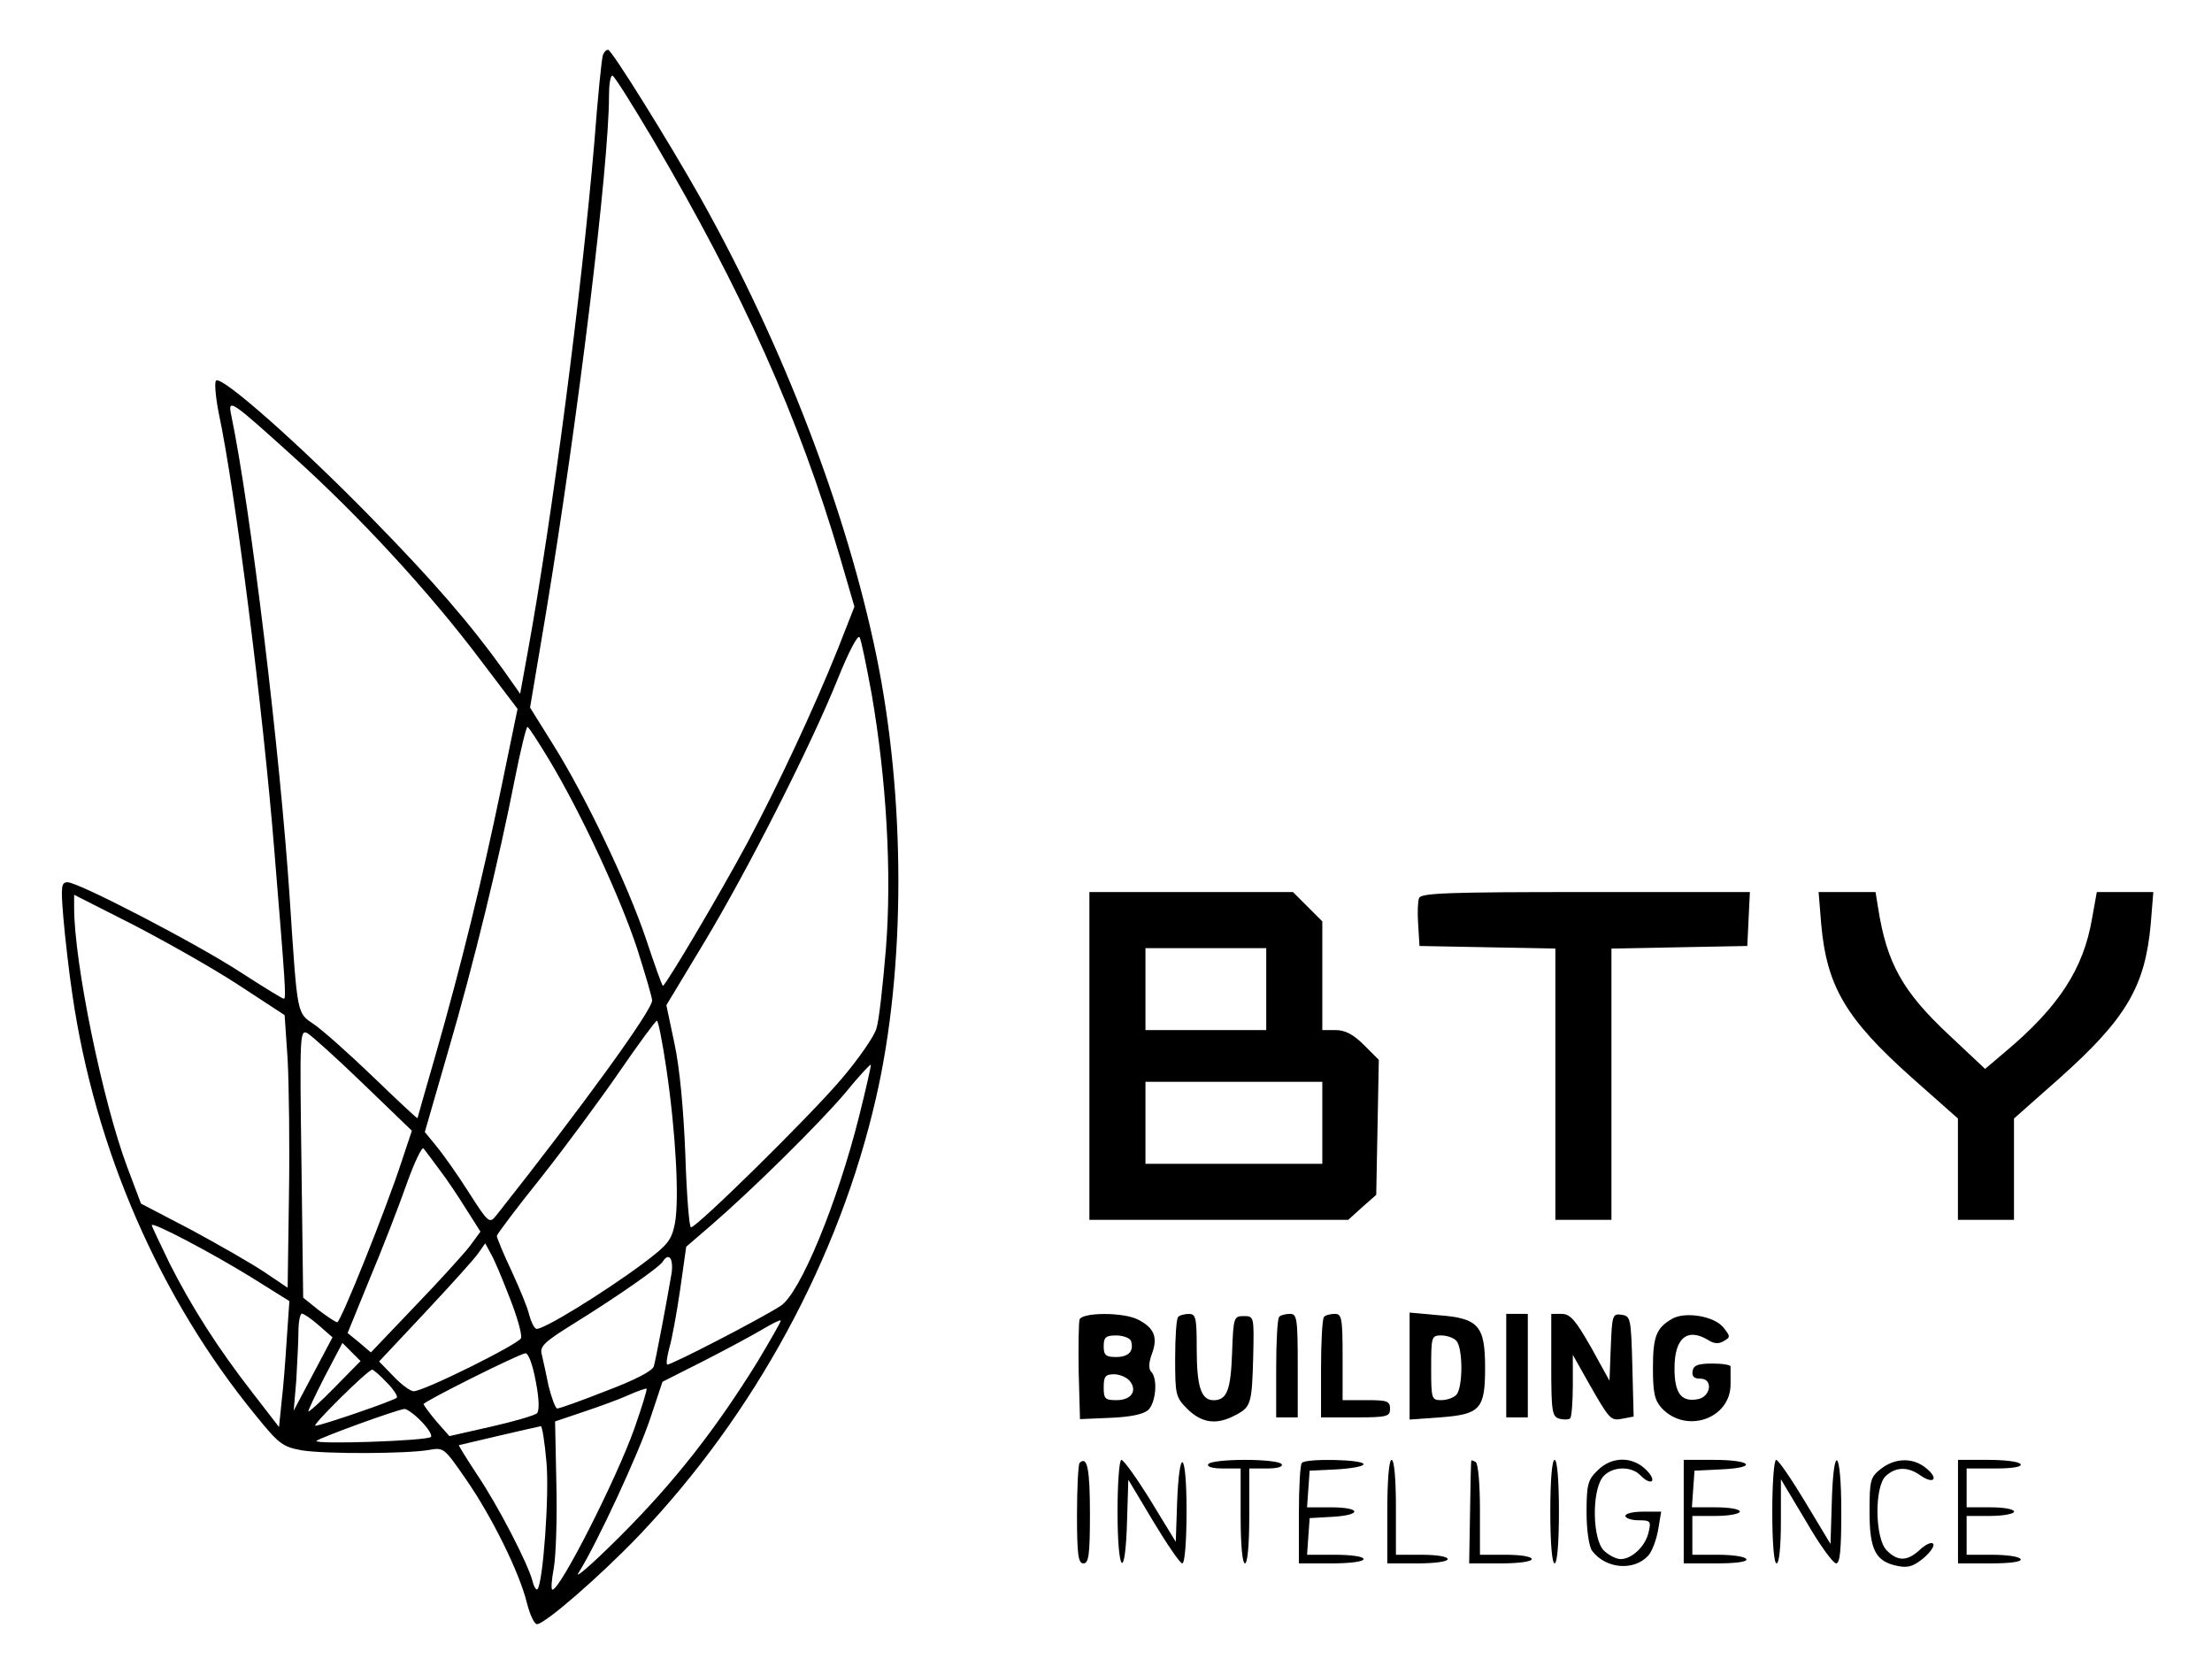 <?xml version="1.0" encoding="UTF-8" standalone="no" ?>
<!DOCTYPE svg PUBLIC "-//W3C//DTD SVG 1.1//EN" "http://www.w3.org/Graphics/SVG/1.1/DTD/svg11.dtd">
<svg xmlns="http://www.w3.org/2000/svg" xmlns:xlink="http://www.w3.org/1999/xlink" version="1.1" width="160" height="120" viewBox="0 0 160 120" xml:space="preserve">
<desc>Created with Fabric.js 4.6.0</desc>
<defs>
</defs>
<g transform="matrix(0.24 0 0 0.24 82.21 75.26)" id="qvJhhnMYlCslKWY1DV7EG"  >
<g style="" vector-effect="non-scaling-stroke"   >
		<g transform="matrix(0.13 0 0 -0.13 -197.84 -61.33)" id="uk1GEeJUiYI6VZ7cHIqJb"  >
<path style="stroke: none; stroke-width: 1; stroke-dasharray: none; stroke-linecap: butt; stroke-dashoffset: 0; stroke-linejoin: miter; stroke-miterlimit: 4; fill: rgb(0,0,0); fill-rule: nonzero; opacity: 1;" vector-effect="non-scaling-stroke"  transform=" translate(-1691.22, -3635)" d="M 1976 5448 C 1973 5441 1964 5350 1956 5245 C 1926 4895 1859 4379 1802 4066 L 1784 3967 L 1746 4021 C 1667 4131 1582 4229 1440 4374 C 1273 4545 1091 4706 1079 4693 C 1075 4689 1078 4655 1085 4619 C 1124 4436 1188 3928 1214 3605 C 1240 3288 1242 3260 1236 3260 C 1233 3260 1189 3287 1138 3320 C 1034 3388 760 3530 735 3530 C 720 3530 719 3521 725 3448 C 729 3402 738 3322 746 3269 C 798 2912 948 2566 1171 2294 C 1225 2227 1234 2221 1278 2213 C 1334 2204 1523 2205 1573 2214 C 1607 2220 1608 2219 1659 2145 C 1718 2060 1783 1929 1800 1858 C 1807 1831 1817 1810 1823 1810 C 1841 1810 1968 1920 2059 2015 C 2327 2296 2524 2658 2609 3030 C 2678 3329 2678 3724 2610 4055 C 2541 4390 2394 4774 2203 5115 C 2127 5250 1996 5460 1988 5460 C 1983 5460 1978 5454 1976 5448 z M 2092 5252 C 2301 4897 2430 4608 2526 4282 L 2559 4169 L 2521 4072 C 2464 3930 2380 3751 2310 3620 C 2246 3501 2121 3290 2115 3290 C 2113 3290 2096 3338 2076 3398 C 2034 3523 1936 3729 1860 3850 L 1807 3935 L 1844 4155 C 1918 4602 1990 5192 1990 5353 C 1990 5379 1993 5400 1998 5400 C 2002 5400 2044 5333 2092 5252 z M 1260 4515 C 1411 4379 1574 4202 1690 4048 L 1778 3932 L 1740 3748 C 1696 3536 1647 3336 1588 3130 C 1565 3050 1546 2984 1546 2983 C 1545 2982 1499 3025 1443 3079 C 1388 3132 1326 3187 1307 3200 C 1266 3228 1268 3217 1250 3490 C 1228 3825 1159 4399 1114 4614 C 1106 4653 1114 4647 1260 4515 z M 2599 3966 C 2633 3769 2646 3553 2632 3376 C 2625 3292 2616 3209 2610 3191 C 2605 3173 2569 3121 2529 3074 C 2458 2990 2194 2730 2180 2730 C 2176 2730 2170 2805 2167 2898 C 2163 3002 2154 3099 2142 3155 L 2123 3245 L 2211 3391 C 2312 3559 2458 3846 2521 4003 C 2546 4065 2567 4105 2571 4098 C 2575 4091 2587 4031 2599 3966 z M 1853 3811 C 1927 3687 2016 3495 2055 3377 C 2074 3317 2090 3263 2090 3256 C 2090 3233 1929 3011 1729 2758 C 1713 2738 1711 2739 1665 2811 C 1639 2852 1605 2900 1590 2918 L 1563 2951 L 1617 3138 C 1677 3343 1736 3587 1772 3771 C 1785 3836 1798 3890 1801 3890 C 1804 3890 1827 3854 1853 3811 z M 1131 3292 L 1238 3222 L 1245 3119 C 1248 3062 1250 2919 1248 2802 L 1245 2590 L 1190 2627 C 1160 2647 1083 2691 1020 2725 L 905 2785 L 873 2870 C 816 3022 750 3344 750 3471 L 750 3501 L 888 3431 C 963 3392 1073 3330 1131 3292 z M 2123 3098 C 2145 2949 2153 2796 2143 2740 C 2135 2700 2127 2690 2070 2647 C 1979 2579 1831 2488 1821 2495 C 1816 2497 1809 2512 1805 2527 C 1802 2542 1783 2588 1764 2629 C 1745 2669 1730 2706 1730 2710 C 1730 2714 1776 2775 1833 2846 C 1889 2917 1971 3028 2015 3092 C 2059 3156 2098 3209 2101 3209 C 2104 3210 2114 3159 2123 3098 z M 1421 3062 L 1533 2954 L 1510 2885 C 1474 2774 1368 2510 1360 2510 C 1356 2510 1337 2523 1317 2538 L 1281 2567 L 1277 2878 C 1273 3177 1273 3189 1291 3180 C 1301 3174 1360 3121 1421 3062 z M 2570 2988 C 2519 2785 2433 2577 2388 2548 C 2342 2518 2129 2408 2125 2412 C 2122 2414 2125 2432 2130 2451 C 2136 2471 2147 2531 2155 2586 L 2169 2685 L 2227 2735 C 2322 2817 2478 2971 2538 3042 C 2568 3079 2595 3108 2597 3107 C 2598 3105 2586 3052 2570 2988 z M 1596 2865 C 1613 2843 1641 2801 1659 2772 L 1692 2720 L 1667 2686 C 1653 2668 1596 2605 1540 2547 L 1438 2440 L 1411 2463 L 1384 2485 L 1435 2610 C 1464 2679 1502 2777 1520 2828 C 1538 2879 1556 2917 1560 2913 C 1563 2909 1580 2887 1596 2865 z M 1161 2614 L 1249 2559 L 1243 2472 C 1240 2424 1235 2358 1231 2326 L 1225 2267 L 1164 2346 C 1083 2450 1022 2546 971 2647 C 949 2693 930 2732 930 2735 C 930 2744 1067 2672 1161 2614 z M 1760 2566 C 1777 2523 1789 2481 1786 2473 C 1780 2459 1561 2350 1537 2350 C 1530 2350 1509 2365 1491 2384 L 1457 2419 L 1564 2533 C 1623 2596 1679 2658 1687 2670 L 1703 2693 L 1716 2669 C 1724 2656 1743 2610 1760 2566 z M 2135 2623 C 2124 2558 2099 2426 2094 2408 C 2091 2397 2050 2376 1984 2351 C 1926 2328 1875 2310 1870 2310 C 1866 2310 1857 2334 1850 2362 C 1844 2391 1837 2424 1834 2436 C 1829 2454 1841 2465 1907 2506 C 2004 2566 2108 2638 2115 2651 C 2129 2673 2140 2657 2135 2623 z M 1317 2503 L 1349 2475 L 1304 2390 L 1259 2305 L 1265 2375 C 1267 2414 1270 2464 1270 2488 C 1270 2511 1274 2530 1278 2530 C 1282 2530 1300 2518 1317 2503 z M 2334 2418 C 2238 2263 2143 2141 2017 2015 C 1951 1949 1907 1911 1920 1930 C 1962 1997 2059 2206 2086 2288 L 2114 2372 L 2209 2420 C 2262 2447 2323 2480 2345 2493 C 2367 2506 2386 2516 2388 2514 C 2390 2513 2365 2470 2334 2418 z M 1355 2360 C 1323 2327 1295 2302 1293 2303 C 1292 2305 1309 2341 1331 2384 L 1372 2462 L 1393 2441 L 1414 2420 L 1355 2360 z M 1820 2374 C 1828 2334 1829 2305 1823 2299 C 1818 2294 1770 2280 1717 2268 L 1620 2246 L 1590 2280 C 1574 2299 1561 2317 1560 2320 C 1560 2326 1778 2435 1796 2438 C 1803 2439 1813 2412 1820 2374 z M 1475 2370 C 1491 2354 1501 2338 1498 2335 C 1491 2328 1322 2270 1309 2270 C 1300 2270 1430 2399 1441 2400 C 1444 2400 1459 2387 1475 2370 z M 2049 2264 C 2007 2146 1877 1890 1859 1890 C 1855 1890 1857 1913 1862 1940 C 1867 1968 1870 2056 1868 2135 L 1865 2280 L 1930 2302 C 1966 2314 2013 2331 2035 2341 C 2057 2351 2076 2357 2077 2356 C 2079 2354 2066 2313 2049 2264 z M 1555 2280 C 1571 2264 1581 2247 1577 2244 C 1568 2235 1304 2226 1312 2235 C 1319 2242 1494 2306 1516 2309 C 1521 2309 1539 2297 1555 2280 z M 1845 2186 C 1852 2110 1837 1904 1824 1891 C 1822 1888 1816 1896 1813 1909 C 1802 1951 1733 2084 1686 2154 C 1661 2192 1641 2224 1642 2225 C 1645 2226 1812 2265 1832 2269 C 1835 2269 1841 2232 1845 2186 z" stroke-linecap="round" />
</g>
		<g transform="matrix(0.13 0 0 -0.13 29.4 4.67)" id="qAoruVw2tUwodW2NNLe0Q"  >
<path style="stroke: none; stroke-width: 1; stroke-dasharray: none; stroke-linecap: butt; stroke-dashoffset: 0; stroke-linejoin: miter; stroke-miterlimit: 4; fill: rgb(0,0,0); fill-rule: nonzero; opacity: 1;" vector-effect="non-scaling-stroke"  transform=" translate(-3395.5, -3140)" d="M 3060 3140 L 3060 2760 L 3360 2760 L 3660 2760 L 3692 2789 L 3725 2818 L 3728 2974 L 3731 3131 L 3697 3165 C 3672 3190 3653 3200 3631 3200 L 3600 3200 L 3600 3326 L 3600 3452 L 3566 3486 L 3532 3520 L 3296 3520 L 3060 3520 L 3060 3140 z M 3470 3295 L 3470 3200 L 3330 3200 L 3190 3200 L 3190 3295 L 3190 3390 L 3330 3390 L 3470 3390 L 3470 3295 z M 3600 2985 L 3600 2890 L 3395 2890 L 3190 2890 L 3190 2985 L 3190 3080 L 3395 3080 L 3600 3080 L 3600 2985 z" stroke-linecap="round" />
</g>
		<g transform="matrix(0.13 0 0 -0.13 134.8 4.67)" id="8Qup-9a-d4mqQiJRHwUqN"  >
<path style="stroke: none; stroke-width: 1; stroke-dasharray: none; stroke-linecap: butt; stroke-dashoffset: 0; stroke-linejoin: miter; stroke-miterlimit: 4; fill: rgb(0,0,0); fill-rule: nonzero; opacity: 1;" vector-effect="non-scaling-stroke"  transform=" translate(-4185.98, -3140)" d="M 3804 3506 C 3801 3499 3800 3471 3802 3444 L 3805 3395 L 3963 3392 L 4120 3389 L 4120 3075 L 4120 2760 L 4185 2760 L 4250 2760 L 4250 3075 L 4250 3389 L 4408 3392 L 4565 3395 L 4568 3458 L 4571 3520 L 4190 3520 C 3876 3520 3808 3518 3804 3506 z" stroke-linecap="round" />
</g>
		<g transform="matrix(0.13 0 0 -0.13 256 4.67)" id="PdHuz-UZV9NKnchALfwE0"  >
<path style="stroke: none; stroke-width: 1; stroke-dasharray: none; stroke-linecap: butt; stroke-dashoffset: 0; stroke-linejoin: miter; stroke-miterlimit: 4; fill: rgb(0,0,0); fill-rule: nonzero; opacity: 1;" vector-effect="non-scaling-stroke"  transform=" translate(-5095, -3140)" d="M 4713 3446 C 4726 3301 4770 3226 4925 3088 L 5030 2995 L 5030 2878 L 5030 2760 L 5095 2760 L 5160 2760 L 5160 2878 L 5160 2995 L 5265 3088 C 5420 3226 5464 3301 5477 3446 L 5483 3520 L 5418 3520 L 5352 3520 L 5341 3459 C 5321 3341 5263 3253 5139 3149 L 5093 3110 L 5009 3189 C 4902 3289 4865 3355 4845 3483 L 4839 3520 L 4773 3520 L 4707 3520 L 4713 3446 z" stroke-linecap="round" />
</g>
		<g transform="matrix(0.13 0 0 -0.13 -5.92 98.28)" id="Rt0jhK9365rnjNwHBRRxT"  >
<path style="stroke: none; stroke-width: 1; stroke-dasharray: none; stroke-linecap: butt; stroke-dashoffset: 0; stroke-linejoin: miter; stroke-miterlimit: 4; fill: rgb(0,0,0); fill-rule: nonzero; opacity: 1;" vector-effect="non-scaling-stroke"  transform=" translate(-3130.62, -2437.88)" d="M 3044 2547 C 3042 2540 3041 2485 3042 2425 L 3045 2316 L 3115 2319 C 3162 2321 3191 2327 3203 2337 C 3221 2354 3226 2410 3210 2426 C 3204 2432 3204 2447 3212 2468 C 3226 2506 3217 2528 3179 2547 C 3146 2564 3051 2564 3044 2547 z M 3163 2498 C 3171 2474 3158 2460 3129 2460 C 3105 2460 3100 2464 3100 2485 C 3100 2506 3105 2510 3129 2510 C 3145 2510 3160 2504 3163 2498 z M 3160 2405 C 3179 2382 3164 2360 3130 2360 C 3103 2360 3100 2363 3100 2390 C 3100 2415 3104 2420 3124 2420 C 3137 2420 3153 2413 3160 2405 z" stroke-linecap="round" />
</g>
		<g transform="matrix(0.13 0 0 -0.13 23.45 98.62)" id="Ncrs9gYMdJhafHYaTDP8o"  >
<path style="stroke: none; stroke-width: 1; stroke-dasharray: none; stroke-linecap: butt; stroke-dashoffset: 0; stroke-linejoin: miter; stroke-miterlimit: 4; fill: rgb(0,0,0); fill-rule: nonzero; opacity: 1;" vector-effect="non-scaling-stroke"  transform=" translate(-3350.9, -2435.38)" d="M 3267 2553 C 3263 2550 3260 2507 3260 2458 C 3260 2372 3261 2367 3289 2339 C 3322 2307 3356 2302 3399 2325 C 3436 2344 3438 2351 3441 2462 C 3443 2554 3443 2555 3419 2555 C 3396 2555 3395 2552 3392 2470 C 3389 2383 3380 2360 3349 2360 C 3320 2360 3310 2392 3310 2479 C 3310 2551 3308 2560 3292 2560 C 3282 2560 3270 2557 3267 2553 z" stroke-linecap="round" />
</g>
		<g transform="matrix(0.13 0 0 -0.13 45.33 98)" id="nKjbirmMzTfnAPF7X93ox"  >
<path style="stroke: none; stroke-width: 1; stroke-dasharray: none; stroke-linecap: butt; stroke-dashoffset: 0; stroke-linejoin: miter; stroke-miterlimit: 4; fill: rgb(0,0,0); fill-rule: nonzero; opacity: 1;" vector-effect="non-scaling-stroke"  transform=" translate(-3515, -2440)" d="M 3497 2553 C 3493 2550 3490 2496 3490 2433 L 3490 2320 L 3515 2320 L 3540 2320 L 3540 2440 C 3540 2550 3538 2560 3522 2560 C 3512 2560 3500 2557 3497 2553 z" stroke-linecap="round" />
</g>
		<g transform="matrix(0.13 0 0 -0.13 66 98)" id="b7NPjB5mGESY8ryF_DYiX"  >
<path style="stroke: none; stroke-width: 1; stroke-dasharray: none; stroke-linecap: butt; stroke-dashoffset: 0; stroke-linejoin: miter; stroke-miterlimit: 4; fill: rgb(0,0,0); fill-rule: nonzero; opacity: 1;" vector-effect="non-scaling-stroke"  transform=" translate(-3670, -2440)" d="M 3597 2553 C 3593 2550 3590 2496 3590 2433 L 3590 2320 L 3670 2320 C 3743 2320 3750 2322 3750 2340 C 3750 2358 3743 2360 3695 2360 L 3640 2360 L 3640 2460 C 3640 2550 3638 2560 3622 2560 C 3612 2560 3600 2557 3597 2553 z" stroke-linecap="round" />
</g>
		<g transform="matrix(0.13 0 0 -0.13 93.67 98.13)" id="kfL99hMe7kObTwGRrEVQH"  >
<path style="stroke: none; stroke-width: 1; stroke-dasharray: none; stroke-linecap: butt; stroke-dashoffset: 0; stroke-linejoin: miter; stroke-miterlimit: 4; fill: rgb(0,0,0); fill-rule: nonzero; opacity: 1;" vector-effect="non-scaling-stroke"  transform=" translate(-3877.5, -2439)" d="M 3790 2439 L 3790 2315 L 3860 2320 C 3954 2327 3965 2339 3965 2435 C 3965 2533 3950 2550 3856 2557 L 3790 2563 L 3790 2439 z M 3898 2498 C 3914 2482 3914 2388 3898 2372 C 3891 2365 3876 2360 3863 2360 C 3841 2360 3840 2363 3840 2435 C 3840 2507 3841 2510 3863 2510 C 3876 2510 3891 2505 3898 2498 z" stroke-linecap="round" />
</g>
		<g transform="matrix(0.13 0 0 -0.13 114.67 98)" id="tqp8Feg_vX-y_KuH2PxoU"  >
<path style="stroke: none; stroke-width: 1; stroke-dasharray: none; stroke-linecap: butt; stroke-dashoffset: 0; stroke-linejoin: miter; stroke-miterlimit: 4; fill: rgb(0,0,0); fill-rule: nonzero; opacity: 1;" vector-effect="non-scaling-stroke"  transform=" translate(-4035, -2440)" d="M 4010 2440 L 4010 2320 L 4035 2320 L 4060 2320 L 4060 2440 L 4060 2560 L 4035 2560 L 4010 2560 L 4010 2440 z" stroke-linecap="round" />
</g>
		<g transform="matrix(0.13 0 0 -0.13 137.4 98.32)" id="qyY7H6FaFsTEKsdxFUn36"  >
<path style="stroke: none; stroke-width: 1; stroke-dasharray: none; stroke-linecap: butt; stroke-dashoffset: 0; stroke-linejoin: miter; stroke-miterlimit: 4; fill: rgb(0,0,0); fill-rule: nonzero; opacity: 1;" vector-effect="non-scaling-stroke"  transform=" translate(-4205.5, -2437.59)" d="M 4110 2441 C 4110 2332 4112 2322 4129 2317 C 4140 2314 4151 2315 4154 2318 C 4157 2321 4160 2355 4160 2394 L 4160 2465 L 4191 2410 C 4246 2313 4247 2312 4275 2317 L 4301 2322 L 4298 2439 C 4295 2550 4294 2555 4273 2558 C 4252 2561 4251 2557 4248 2483 L 4245 2405 L 4202 2483 C 4166 2546 4154 2560 4134 2560 L 4110 2560 L 4110 2441 z" stroke-linecap="round" />
</g>
		<g transform="matrix(0.13 0 0 -0.13 167.33 98.77)" id="w0lQTUcIVSKTA0QlMRlb3"  >
<path style="stroke: none; stroke-width: 1; stroke-dasharray: none; stroke-linecap: butt; stroke-dashoffset: 0; stroke-linejoin: miter; stroke-miterlimit: 4; fill: rgb(0,0,0); fill-rule: nonzero; opacity: 1;" vector-effect="non-scaling-stroke"  transform=" translate(-4430, -2434.24)" d="M 4385 2549 C 4348 2528 4340 2508 4340 2435 C 4340 2377 4344 2360 4360 2342 C 4417 2281 4520 2317 4520 2397 C 4520 2415 4520 2433 4520 2438 C 4520 2442 4501 2445 4478 2445 C 4445 2445 4434 2441 4432 2428 C 4430 2415 4435 2410 4450 2410 C 4481 2410 4474 2366 4442 2362 C 4405 2356 4390 2377 4390 2434 C 4390 2505 4420 2529 4469 2499 C 4481 2491 4493 2490 4504 2497 C 4520 2506 4520 2508 4503 2529 C 4482 2555 4415 2566 4385 2549 z" stroke-linecap="round" />
</g>
		<g transform="matrix(0.13 0 0 -0.13 -16 142.17)" id="8G5H3jvIrkMs4y9P4n4cV"  >
<path style="stroke: none; stroke-width: 1; stroke-dasharray: none; stroke-linecap: butt; stroke-dashoffset: 0; stroke-linejoin: miter; stroke-miterlimit: 4; fill: rgb(0,0,0); fill-rule: nonzero; opacity: 1;" vector-effect="non-scaling-stroke"  transform=" translate(-3055, -2108.69)" d="M 3046 2223 C 3043 2220 3040 2166 3040 2103 C 3040 2009 3043 1990 3055 1990 C 3067 1990 3070 2009 3070 2104 C 3070 2209 3064 2240 3046 2223 z" stroke-linecap="round" />
</g>
		<g transform="matrix(0.13 0 0 -0.13 4.67 142)" id="kE9QEULoVZkhlTgZBopcT"  >
<path style="stroke: none; stroke-width: 1; stroke-dasharray: none; stroke-linecap: butt; stroke-dashoffset: 0; stroke-linejoin: miter; stroke-miterlimit: 4; fill: rgb(0,0,0); fill-rule: nonzero; opacity: 1;" vector-effect="non-scaling-stroke"  transform=" translate(-3210, -2110)" d="M 3130 2110 C 3130 1965 3148 1947 3152 2087 L 3155 2184 L 3213 2087 C 3245 2034 3275 1990 3280 1990 C 3286 1990 3290 2041 3290 2112 C 3290 2253 3273 2265 3268 2128 L 3265 2040 L 3207 2135 C 3175 2187 3144 2230 3139 2230 C 3134 2230 3130 2176 3130 2110 z" stroke-linecap="round" />
</g>
		<g transform="matrix(0.13 0 0 -0.13 32.67 142)" id="Yd5aFDnIEuMrK-ceQ34oc"  >
<path style="stroke: none; stroke-width: 1; stroke-dasharray: none; stroke-linecap: butt; stroke-dashoffset: 0; stroke-linejoin: miter; stroke-miterlimit: 4; fill: rgb(0,0,0); fill-rule: nonzero; opacity: 1;" vector-effect="non-scaling-stroke"  transform=" translate(-3420, -2110)" d="M 3335 2220 C 3331 2214 3345 2210 3369 2210 L 3410 2210 L 3410 2100 C 3410 2033 3414 1990 3420 1990 C 3426 1990 3430 2033 3430 2100 L 3430 2210 L 3471 2210 C 3495 2210 3509 2214 3505 2220 C 3502 2226 3463 2230 3420 2230 C 3377 2230 3338 2226 3335 2220 z" stroke-linecap="round" />
</g>
		<g transform="matrix(0.13 0 0 -0.13 58.67 142.01)" id="ZvBdsU1DaFGbLd4Wv_ZTO"  >
<path style="stroke: none; stroke-width: 1; stroke-dasharray: none; stroke-linecap: butt; stroke-dashoffset: 0; stroke-linejoin: miter; stroke-miterlimit: 4; fill: rgb(0,0,0); fill-rule: nonzero; opacity: 1;" vector-effect="non-scaling-stroke"  transform=" translate(-3615, -2109.95)" d="M 3547 2223 C 3543 2220 3540 2166 3540 2103 L 3540 1990 L 3615 1990 C 3658 1990 3690 1994 3690 2000 C 3690 2006 3661 2010 3624 2010 L 3559 2010 L 3562 2053 L 3565 2095 L 3618 2098 C 3687 2102 3685 2120 3614 2120 L 3559 2120 L 3562 2163 L 3565 2205 L 3628 2208 C 3662 2210 3690 2215 3690 2220 C 3690 2231 3557 2234 3547 2223 z" stroke-linecap="round" />
</g>
		<g transform="matrix(0.13 0 0 -0.13 84.67 142)" id="C89GmFrXVLZl9achkpSkS"  >
<path style="stroke: none; stroke-width: 1; stroke-dasharray: none; stroke-linecap: butt; stroke-dashoffset: 0; stroke-linejoin: miter; stroke-miterlimit: 4; fill: rgb(0,0,0); fill-rule: nonzero; opacity: 1;" vector-effect="non-scaling-stroke"  transform=" translate(-3810, -2110)" d="M 3740 2110 L 3740 1990 L 3810 1990 C 3850 1990 3880 1994 3880 2000 C 3880 2006 3853 2010 3820 2010 L 3760 2010 L 3760 2120 C 3760 2187 3756 2230 3750 2230 C 3744 2230 3740 2183 3740 2110 z" stroke-linecap="round" />
</g>
		<g transform="matrix(0.13 0 0 -0.13 109.67 142.08)" id="hXcvU7xqoYfCgvpXzwDW7"  >
<path style="stroke: none; stroke-width: 1; stroke-dasharray: none; stroke-linecap: butt; stroke-dashoffset: 0; stroke-linejoin: miter; stroke-miterlimit: 4; fill: rgb(0,0,0); fill-rule: nonzero; opacity: 1;" vector-effect="non-scaling-stroke"  transform=" translate(-3997.5, -2109.4)" d="M 3930 2228 C 3929 2226 3928 2172 3927 2107 L 3925 1990 L 3998 1990 C 4039 1990 4070 1994 4070 2000 C 4070 2006 4043 2010 4010 2010 L 3950 2010 L 3950 2114 C 3950 2173 3946 2222 3940 2225 C 3935 2228 3930 2230 3930 2228 z" stroke-linecap="round" />
</g>
		<g transform="matrix(0.13 0 0 -0.13 126 142)" id="zJMSzMXn1glgq3xK4Kemm"  >
<path style="stroke: none; stroke-width: 1; stroke-dasharray: none; stroke-linecap: butt; stroke-dashoffset: 0; stroke-linejoin: miter; stroke-miterlimit: 4; fill: rgb(0,0,0); fill-rule: nonzero; opacity: 1;" vector-effect="non-scaling-stroke"  transform=" translate(-4120, -2110)" d="M 4110 2110 C 4110 2037 4114 1990 4120 1990 C 4126 1990 4130 2037 4130 2110 C 4130 2183 4126 2230 4120 2230 C 4114 2230 4110 2183 4110 2110 z" stroke-linecap="round" />
</g>
		<g transform="matrix(0.13 0 0 -0.13 146.87 142.37)" id="kAYE9zYvr8_obVcT6Iyi5"  >
<path style="stroke: none; stroke-width: 1; stroke-dasharray: none; stroke-linecap: butt; stroke-dashoffset: 0; stroke-linejoin: miter; stroke-miterlimit: 4; fill: rgb(0,0,0); fill-rule: nonzero; opacity: 1;" vector-effect="non-scaling-stroke"  transform=" translate(-4276.5, -2107.22)" d="M 4215 2205 C 4193 2184 4190 2172 4190 2108 C 4190 2066 4196 2028 4203 2019 C 4235 1977 4300 1972 4333 2008 C 4342 2018 4352 2045 4356 2068 L 4363 2110 L 4321 2110 C 4299 2110 4280 2106 4280 2100 C 4280 2095 4294 2090 4310 2090 C 4338 2090 4340 2088 4334 2063 C 4327 2030 4295 2000 4269 2000 C 4259 2000 4241 2009 4230 2020 C 4204 2046 4202 2153 4226 2188 C 4244 2214 4291 2218 4314 2195 C 4339 2169 4355 2179 4330 2205 C 4298 2239 4248 2239 4215 2205 z" stroke-linecap="round" />
</g>
		<g transform="matrix(0.13 0 0 -0.13 174.36 142)" id="mWlslsXHb6SnRhoZTd0mm"  >
<path style="stroke: none; stroke-width: 1; stroke-dasharray: none; stroke-linecap: butt; stroke-dashoffset: 0; stroke-linejoin: miter; stroke-miterlimit: 4; fill: rgb(0,0,0); fill-rule: nonzero; opacity: 1;" vector-effect="non-scaling-stroke"  transform=" translate(-4482.7, -2110)" d="M 4410 2110 L 4410 1990 L 4486 1990 C 4533 1990 4559 1994 4555 2000 C 4552 2006 4522 2010 4489 2010 L 4430 2010 L 4430 2055 L 4430 2100 L 4485 2100 C 4515 2100 4540 2105 4540 2110 C 4540 2116 4515 2120 4484 2120 L 4429 2120 L 4432 2163 L 4435 2205 L 4498 2208 C 4583 2212 4568 2230 4479 2230 L 4410 2230 L 4410 2110 z" stroke-linecap="round" />
</g>
		<g transform="matrix(0.13 0 0 -0.13 202 142)" id="Q3X71ORdyl1QVFd7J8kI2"  >
<path style="stroke: none; stroke-width: 1; stroke-dasharray: none; stroke-linecap: butt; stroke-dashoffset: 0; stroke-linejoin: miter; stroke-miterlimit: 4; fill: rgb(0,0,0); fill-rule: nonzero; opacity: 1;" vector-effect="non-scaling-stroke"  transform=" translate(-4690, -2110)" d="M 4610 2110 C 4610 2037 4614 1990 4620 1990 C 4626 1990 4630 2029 4630 2088 L 4630 2185 L 4688 2088 C 4719 2034 4751 1990 4758 1990 C 4767 1990 4770 2021 4770 2110 C 4770 2255 4752 2273 4748 2133 L 4745 2035 L 4686 2133 C 4654 2186 4624 2230 4619 2230 C 4614 2230 4610 2176 4610 2110 z" stroke-linecap="round" />
</g>
		<g transform="matrix(0.13 0 0 -0.13 230.57 142.58)" id="YjbyAjvgDPIjkVK71yqHf"  >
<path style="stroke: none; stroke-width: 1; stroke-dasharray: none; stroke-linecap: butt; stroke-dashoffset: 0; stroke-linejoin: miter; stroke-miterlimit: 4; fill: rgb(0,0,0); fill-rule: nonzero; opacity: 1;" vector-effect="non-scaling-stroke"  transform=" translate(-4904.3, -2105.66)" d="M 4856 2209 C 4832 2190 4830 2183 4830 2110 C 4830 2021 4844 1994 4896 1984 C 4920 1979 4933 1984 4956 2003 C 4972 2017 4982 2032 4977 2036 C 4973 2040 4960 2034 4947 2022 C 4918 1995 4896 1994 4870 2020 C 4842 2048 4841 2169 4868 2193 C 4891 2214 4919 2215 4948 2194 C 4980 2172 4991 2187 4961 2211 C 4931 2236 4889 2235 4856 2209 z" stroke-linecap="round" />
</g>
		<g transform="matrix(0.13 0 0 -0.13 257.03 142)" id="W0TXGz69z_kfmO2LA7sBf"  >
<path style="stroke: none; stroke-width: 1; stroke-dasharray: none; stroke-linecap: butt; stroke-dashoffset: 0; stroke-linejoin: miter; stroke-miterlimit: 4; fill: rgb(0,0,0); fill-rule: nonzero; opacity: 1;" vector-effect="non-scaling-stroke"  transform=" translate(-5102.73, -2110)" d="M 5030 2110 L 5030 1990 L 5106 1990 C 5153 1990 5179 1994 5175 2000 C 5172 2006 5142 2010 5109 2010 L 5050 2010 L 5050 2055 L 5050 2100 L 5105 2100 C 5135 2100 5160 2105 5160 2110 C 5160 2116 5135 2120 5105 2120 L 5050 2120 L 5050 2165 L 5050 2210 L 5116 2210 C 5157 2210 5179 2214 5175 2220 C 5172 2226 5138 2230 5099 2230 L 5030 2230 L 5030 2110 z" stroke-linecap="round" />
</g>
</g>
</g>
</svg>